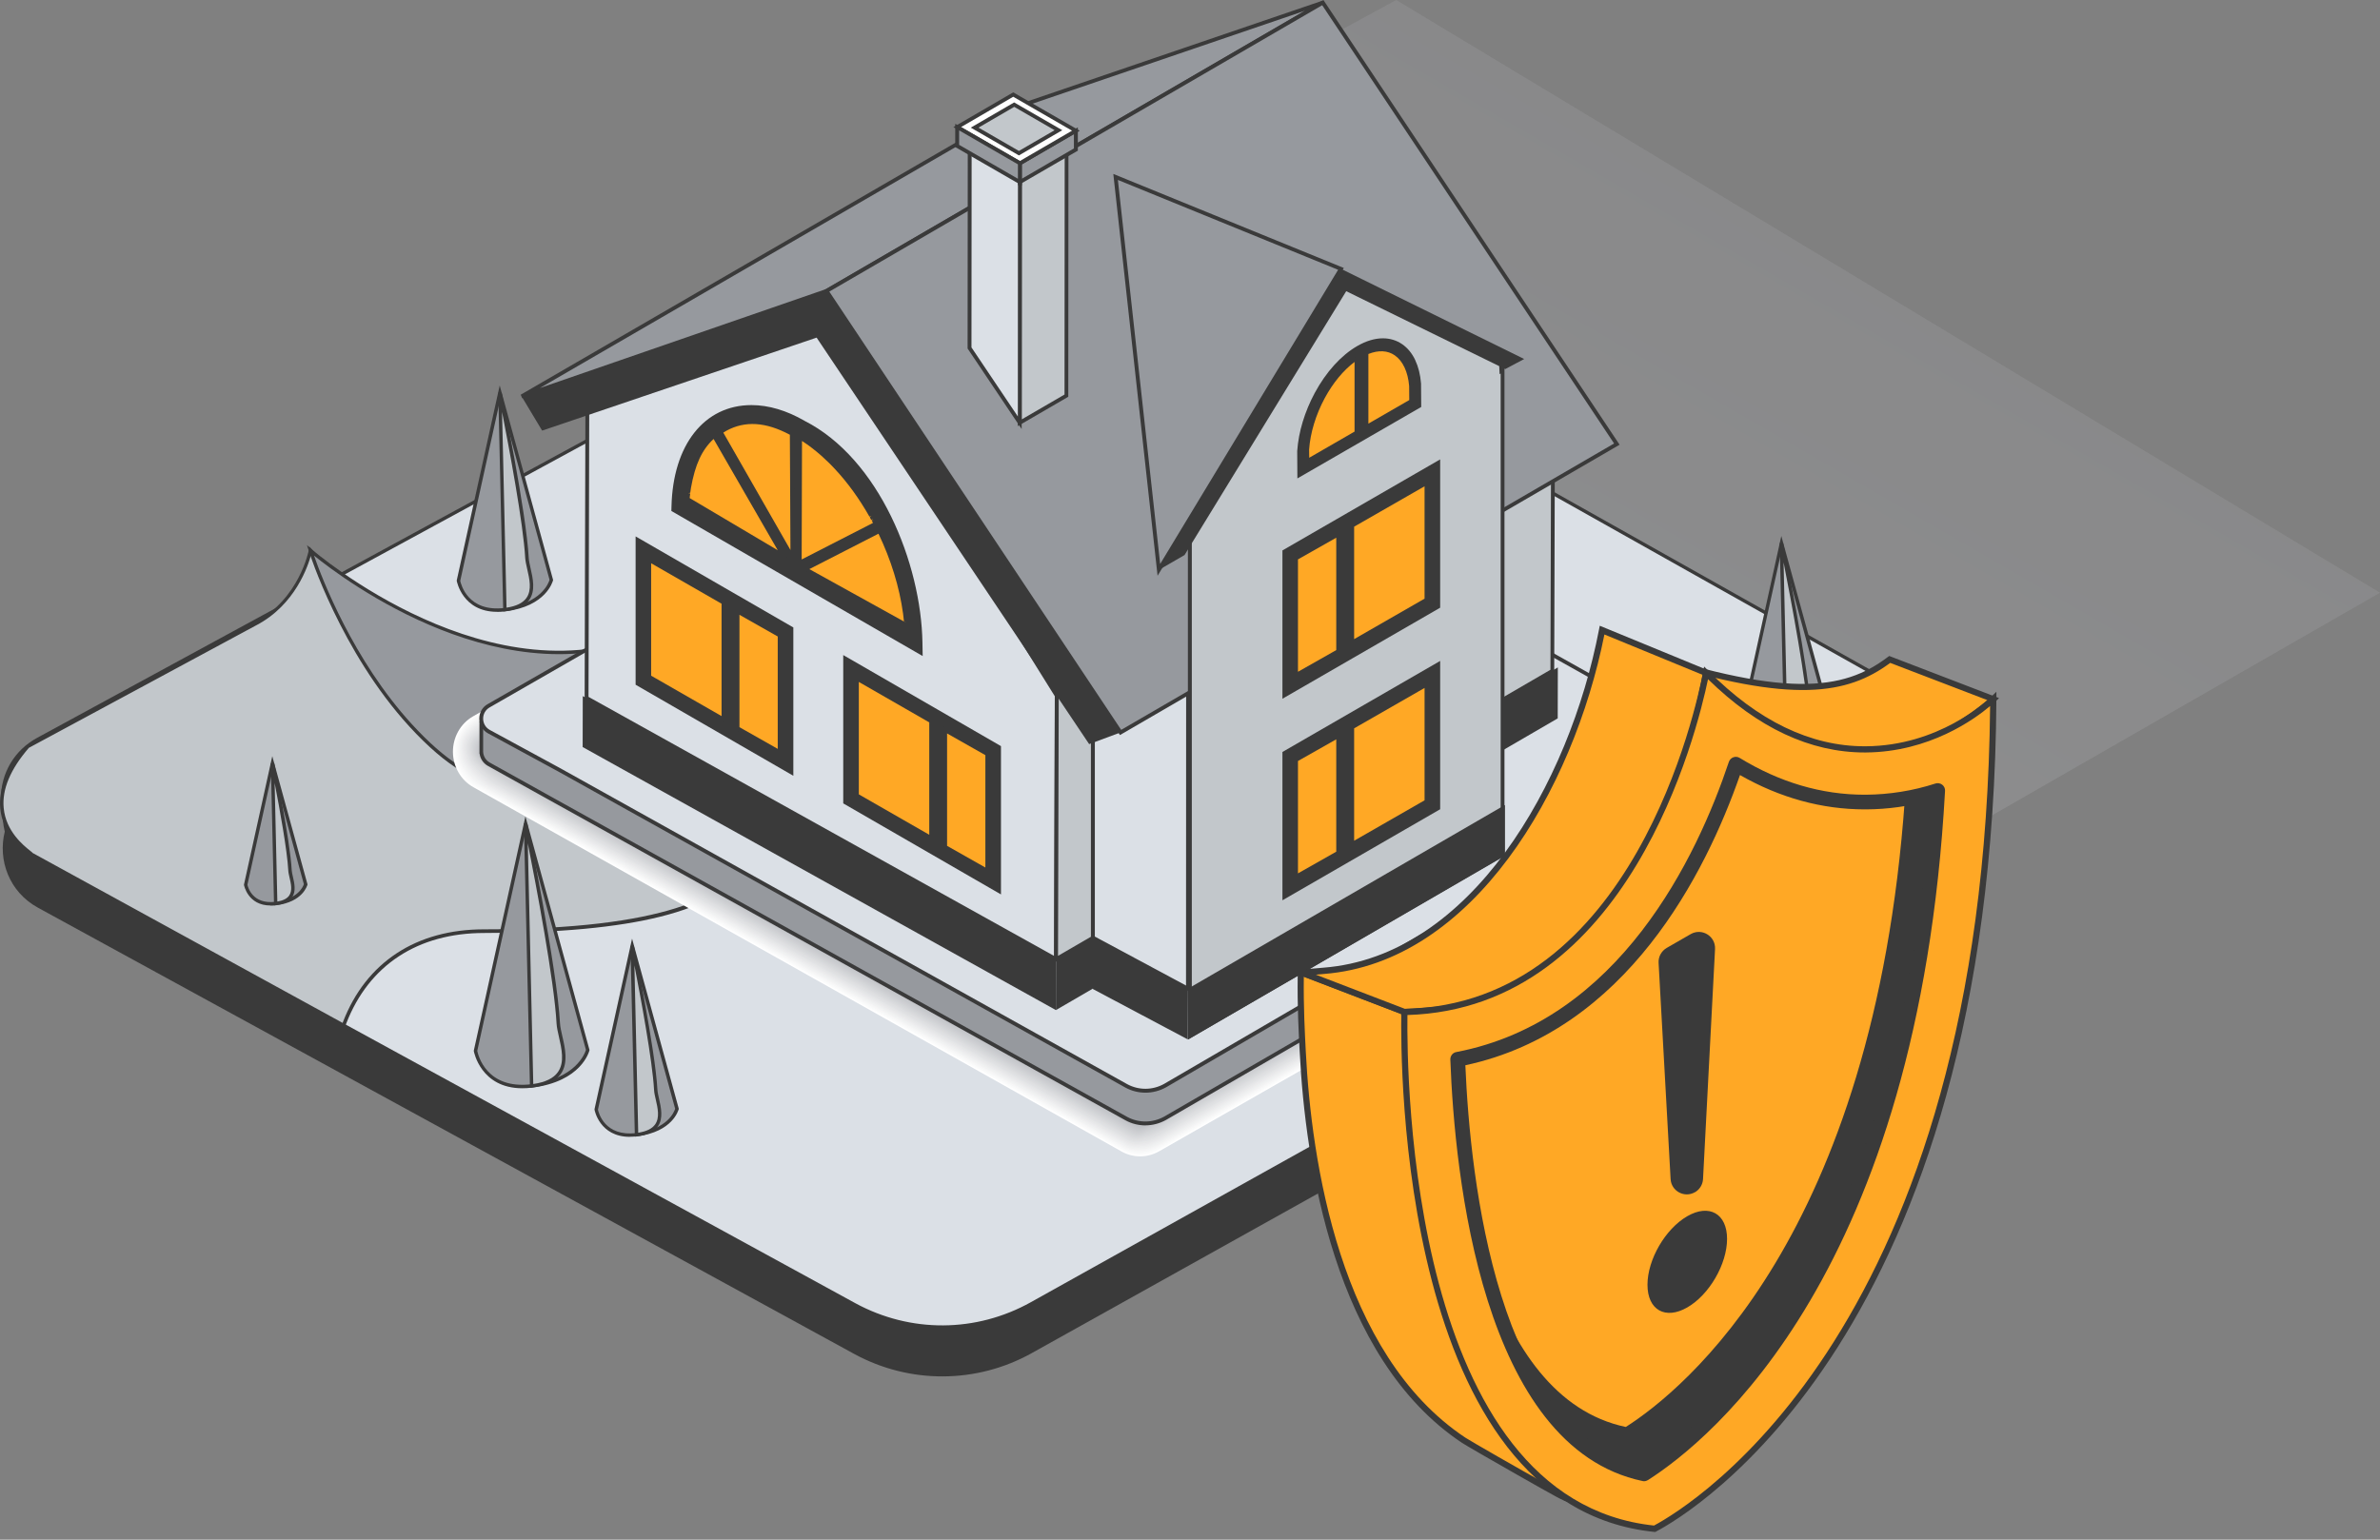 <?xml version="1.0" encoding="UTF-8"?>
<svg xmlns="http://www.w3.org/2000/svg" width="289" height="187" viewBox="0 0 289 187" fill="none">
  <rect x="0" y="0" width="289" height="187" fill="#808080" stroke="none"/>
  <path style="mix-blend-mode:multiply" d="M78.315 49.659L199.249 123.506L289 71.987L169.543 0L78.315 49.659Z" fill="url(#paint0_linear_2058_1230)" fill-opacity="0.2"></path>
  <path d="M124.958 33.987C121.398 33.987 117.829 34.868 114.572 36.639L4.905 96.283C2.395 97.645 0.9 100.163 0.9 103.011C0.9 105.868 2.395 108.386 4.905 109.757L104.035 163.963C110.621 167.541 118.461 167.505 125.002 163.856L231.804 104.284C234.269 102.904 235.738 100.403 235.738 97.573C235.738 94.752 234.269 92.252 231.804 90.881L135.539 36.755C132.238 34.913 128.598 33.987 124.958 33.987Z" fill="white"></path>
  <path d="M232.08 86.342L135.815 32.216C129.141 28.488 121.016 28.452 114.297 32.101L4.629 91.744C1.078 93.675 -0.274 97.573 0.58 101C-0.274 104.426 1.078 108.324 4.629 110.255L103.76 164.461C110.479 168.11 118.595 168.074 125.278 164.346L232.08 104.773C235.578 102.815 236.895 98.953 236.049 95.553C236.895 92.154 235.569 88.291 232.08 86.342Z" fill="#3A3A3A"></path>
  <path d="M232.079 84.385L135.814 30.258C135.236 29.929 134.648 29.635 134.052 29.377C129.122 27.17 123.587 26.841 118.478 28.398C117.037 28.834 115.639 29.413 114.296 30.152L4.628 89.795C-1.112 92.91 -1.112 101.151 4.628 104.266L103.759 158.472C110.469 162.121 118.594 162.085 125.277 158.356L232.079 98.784C237.712 95.642 237.712 87.535 232.079 84.393V84.385Z" fill="#DBE0E6"></path>
  <path d="M114.411 161.4C110.718 161.4 107.025 160.483 103.652 158.65L4.521 104.443C1.763 102.939 0.107 100.163 0.107 97.021C0.107 93.88 1.754 91.103 4.521 89.608L114.189 29.964C115.533 29.235 116.956 28.638 118.416 28.194C123.595 26.618 129.184 26.965 134.132 29.181C134.737 29.448 135.334 29.751 135.912 30.071L232.177 84.197C234.891 85.71 236.511 88.46 236.511 91.575C236.511 94.681 234.891 97.44 232.177 98.953L125.375 158.525C121.949 160.438 118.185 161.391 114.411 161.391V161.4ZM124.957 27.633C122.803 27.633 120.641 27.953 118.541 28.585C117.108 29.012 115.719 29.6 114.393 30.32L4.726 89.964C2.101 91.388 0.535 94.022 0.535 97.013C0.535 100.003 2.101 102.646 4.726 104.07L103.857 158.276C110.549 161.916 118.523 161.871 125.171 158.16L231.972 98.588C234.553 97.146 236.093 94.521 236.093 91.566C236.093 88.611 234.553 85.995 231.972 84.553L135.707 30.427C135.147 30.107 134.559 29.813 133.963 29.555C131.107 28.274 128.027 27.633 124.948 27.633H124.957Z" fill="#3A3A3A"></path>
  <path d="M100.111 87.303C96.552 85.523 87.937 85.016 85.312 79.507C81.325 71.133 78.788 85.621 70.868 90.231C62.965 94.841 37.691 66.843 37.691 66.843C37.691 66.843 36.587 72.886 30.999 75.787L3.375 90.676C-3.842 98.988 3.491 103.34 3.802 103.74L31.346 118.86L41.696 124.52C41.865 124.565 44.686 113.085 58.782 113.085C91.354 113.085 93.499 104.185 89.37 97.546C83.514 88.131 97.682 87.881 100.12 87.303H100.111Z" fill="#C2C7CB"></path>
  <path d="M41.713 124.734C41.713 124.734 41.669 124.734 41.642 124.734L41.589 124.716L31.239 119.056L3.633 103.883C3.633 103.883 3.526 103.785 3.41 103.696C2.645 103.082 0.304 101.231 0.029 98.187C-0.194 95.811 0.883 93.239 3.215 90.551L3.277 90.507L30.91 75.618C36.347 72.797 37.486 66.879 37.495 66.817L37.575 66.398L37.86 66.71C38.109 66.986 63.108 94.538 70.779 90.062C74.063 88.149 76.439 84.464 78.343 81.51C80.088 78.795 81.476 76.677 82.962 76.757C83.861 76.82 84.671 77.665 85.516 79.427C87.349 83.272 92.218 84.651 96.133 85.755C97.771 86.217 99.177 86.618 100.218 87.134L100.734 87.392L100.173 87.526C99.826 87.606 99.275 87.677 98.572 87.775C95.564 88.175 89.966 88.914 88.524 91.957C87.839 93.408 88.186 95.259 89.556 97.457C91.354 100.35 91.639 103.082 90.366 105.369C87.439 110.646 76.812 113.316 58.791 113.316C50.737 113.316 44.793 117.214 42.052 124.289C41.927 124.618 41.874 124.761 41.731 124.761L41.713 124.734ZM3.935 103.58L41.607 124.236C41.607 124.236 41.633 124.155 41.651 124.111C44.454 116.867 50.541 112.871 58.782 112.871C81.022 112.871 88.035 108.662 89.993 105.137C91.497 102.423 90.393 99.567 89.192 97.644C87.741 95.313 87.385 93.337 88.133 91.753C89.672 88.504 95.412 87.748 98.5 87.339C98.838 87.294 99.15 87.25 99.408 87.214C98.465 86.831 97.263 86.493 96.009 86.137C92.013 85.007 87.038 83.61 85.125 79.587C84.368 77.994 83.647 77.193 82.926 77.149C82.909 77.149 82.882 77.149 82.855 77.149C81.627 77.149 80.266 79.267 78.681 81.714C76.75 84.713 74.339 88.433 70.975 90.4C70.343 90.765 69.613 90.934 68.794 90.934C59.743 90.934 40.441 70.145 37.806 67.262C37.442 68.668 35.875 73.474 31.096 75.956L3.508 90.827C1.266 93.417 0.233 95.873 0.447 98.125C0.714 100.981 2.868 102.699 3.677 103.34C3.82 103.447 3.891 103.509 3.944 103.562L3.935 103.58Z" fill="#3A3A3A"></path>
  <path d="M79.74 76.641C59.627 86.119 37.699 66.843 37.699 66.843C37.699 66.843 41.446 78.92 49.882 88.113C58.31 97.315 64.709 97.199 72.647 90.525C80.585 83.85 86.806 73.313 79.749 76.633L79.74 76.641Z" fill="#96999E"></path>
  <path d="M62.201 95.517C58.142 95.517 54.182 93.114 49.724 88.255C41.358 79.125 37.532 67.021 37.496 66.906L37.273 66.203L37.825 66.692C38.039 66.879 59.887 85.772 79.643 76.455C81.334 75.654 82.411 75.591 82.838 76.259C84.049 78.146 78.869 85.559 72.764 90.685C68.946 93.898 65.538 95.517 62.192 95.517H62.201ZM38.128 67.475C39.062 70.163 42.871 80.175 50.035 87.98C57.965 96.63 64.265 97.306 72.506 90.373C78.709 85.158 83.47 78.012 82.5 76.49C82.215 76.037 81.263 76.161 79.839 76.837C61.631 85.416 41.723 70.385 38.137 67.484L38.128 67.475Z" fill="#3A3A3A"></path>
  <path d="M55.669 70.519C55.669 70.519 56.372 74.648 61.302 74.043C66.233 73.438 66.936 70.421 66.936 70.421L60.697 47.674L55.669 70.519Z" fill="#96999E"></path>
  <path d="M60.358 74.31C56.158 74.31 55.473 70.599 55.464 70.555V70.519V70.483L60.679 46.82L67.158 70.421V70.474C67.113 70.608 66.348 73.643 61.329 74.257C60.982 74.301 60.661 74.319 60.358 74.319V74.31ZM55.882 70.528C55.971 70.955 56.808 74.39 61.284 73.838C65.716 73.296 66.615 70.813 66.731 70.421L60.732 48.546L55.891 70.528H55.882Z" fill="#3A3A3A"></path>
  <path d="M60.707 47.674L61.312 74.043C66.243 73.438 64.089 69.585 63.991 67.778C63.688 62.1 60.707 47.674 60.707 47.674Z" fill="#C2C7CB"></path>
  <path d="M61.107 74.275L60.502 47.683L60.911 47.639C60.938 47.781 63.902 62.145 64.204 67.769C64.222 68.107 64.32 68.552 64.427 69.015C64.703 70.234 65.049 71.738 64.275 72.851C63.741 73.607 62.78 74.07 61.338 74.239L61.107 74.266V74.275ZM60.965 50.041L61.508 73.803C62.7 73.625 63.492 73.233 63.928 72.619C64.605 71.658 64.293 70.305 64.017 69.113C63.91 68.632 63.804 68.17 63.777 67.796C63.546 63.569 61.81 54.367 60.965 50.041Z" fill="#3A3A3A"></path>
  <path d="M57.741 127.627C57.741 127.627 58.596 132.619 64.558 131.889C70.521 131.16 71.375 127.511 71.375 127.511L63.828 100.012L57.741 127.627Z" fill="#96999E"></path>
  <path d="M63.41 132.174C58.364 132.174 57.545 127.715 57.536 127.671V127.626V127.591L63.801 99.148L71.579 127.511V127.564C71.535 127.715 70.609 131.364 64.576 132.103C64.166 132.156 63.775 132.174 63.41 132.174ZM57.954 127.635C58.052 128.116 59.04 132.343 64.531 131.685C69.915 131.026 71.028 127.929 71.152 127.511L63.846 100.884L57.954 127.635Z" fill="#3A3A3A"></path>
  <path d="M63.829 100.011L64.559 131.889C70.522 131.159 67.923 126.496 67.798 124.315C67.424 117.454 63.829 100.011 63.829 100.011Z" fill="#C2C7CB"></path>
  <path d="M64.354 132.12L63.615 100.011L64.025 99.967C64.06 100.145 67.638 117.499 68.003 124.307C68.029 124.725 68.145 125.259 68.278 125.828C68.617 127.288 69.035 129.103 68.101 130.429C67.46 131.337 66.312 131.88 64.585 132.094L64.354 132.12ZM64.087 102.37L64.754 131.658C66.232 131.444 67.219 130.963 67.754 130.198C68.581 129.023 68.198 127.377 67.869 125.926C67.736 125.339 67.611 124.787 67.584 124.333C67.299 119.056 65.066 107.353 64.078 102.37H64.087Z" fill="#3A3A3A"></path>
  <path d="M72.39 134.746C72.39 134.746 73.004 138.332 77.293 137.807C81.583 137.282 82.197 134.657 82.197 134.657L76.768 114.874L72.39 134.746Z" fill="#96999E"></path>
  <path d="M76.475 138.074C72.799 138.074 72.194 134.817 72.194 134.782V134.737V134.701L76.751 114.001L82.42 134.648V134.701C82.384 134.817 81.708 137.478 77.329 138.012C77.027 138.048 76.742 138.065 76.484 138.065L76.475 138.074ZM72.604 134.755C72.684 135.146 73.422 138.083 77.267 137.612C81.076 137.149 81.868 135.022 81.984 134.666L76.795 115.746L72.613 134.755H72.604Z" fill="#3A3A3A"></path>
  <path d="M76.769 114.874L77.295 137.807C81.584 137.282 79.715 133.927 79.626 132.361C79.359 127.422 76.769 114.874 76.769 114.874Z" fill="#C2C7CB"></path>
  <path d="M77.09 138.047L76.556 114.882L76.965 114.838C76.992 114.962 79.564 127.457 79.831 132.361C79.848 132.654 79.937 133.037 80.026 133.446C80.267 134.506 80.569 135.832 79.884 136.81C79.412 137.478 78.576 137.878 77.312 138.03L77.081 138.056L77.09 138.047ZM77.036 117.25L77.499 137.576C78.513 137.416 79.181 137.086 79.555 136.561C80.133 135.734 79.866 134.568 79.626 133.536C79.528 133.117 79.439 132.717 79.421 132.379C79.225 128.801 77.793 121.121 77.036 117.25Z" fill="#3A3A3A"></path>
  <path d="M29.832 107.46C29.832 107.46 30.286 110.121 33.472 109.738C36.658 109.347 37.112 107.398 37.112 107.398L33.08 92.705L29.832 107.46Z" fill="#96999E"></path>
  <path d="M32.858 109.979C30.091 109.979 29.637 107.523 29.628 107.496V107.46V107.425L33.063 91.842L37.335 107.398V107.451C37.299 107.54 36.792 109.552 33.508 109.952C33.286 109.979 33.072 109.997 32.867 109.997L32.858 109.979ZM30.046 107.46C30.117 107.781 30.678 109.872 33.446 109.525C36.196 109.187 36.801 107.683 36.899 107.389L33.108 93.559L30.046 107.451V107.46Z" fill="#3A3A3A"></path>
  <path d="M33.09 92.696L33.481 109.73C36.667 109.338 35.279 106.846 35.217 105.68C35.021 102.014 33.099 92.696 33.099 92.696H33.09Z" fill="#C2C7CB"></path>
  <path d="M33.277 109.97L32.886 92.705L33.295 92.661C33.313 92.75 35.226 102.041 35.422 105.68C35.431 105.894 35.502 106.179 35.565 106.473C35.751 107.273 35.974 108.261 35.458 109.009C35.102 109.516 34.461 109.819 33.509 109.934L33.277 109.961V109.97ZM33.349 95.09L33.678 109.498C34.372 109.383 34.852 109.142 35.111 108.777C35.529 108.181 35.333 107.327 35.155 106.57C35.084 106.25 35.013 105.956 35.004 105.707C34.87 103.233 33.936 98.107 33.349 95.099V95.09Z" fill="#3A3A3A"></path>
  <path d="M89.424 58.193C89.424 58.193 89.878 60.863 93.064 60.471C96.25 60.08 96.704 58.131 96.704 58.131L92.672 43.438L89.424 58.193Z" fill="#96999E"></path>
  <path d="M92.449 60.712C89.673 60.712 89.219 58.256 89.219 58.229V58.184V58.149L92.654 42.566L96.917 58.122V58.175C96.881 58.264 96.383 60.276 93.09 60.676C92.868 60.703 92.654 60.721 92.449 60.721V60.712ZM89.637 58.193C89.708 58.514 90.269 60.596 93.045 60.258C95.795 59.92 96.4 58.416 96.498 58.122L92.707 44.292L89.646 58.184L89.637 58.193Z" fill="#3A3A3A"></path>
  <path d="M92.671 43.429L93.062 60.462C96.248 60.071 94.86 57.579 94.798 56.413C94.602 52.746 92.671 43.429 92.671 43.429Z" fill="#C2C7CB"></path>
  <path d="M92.867 60.703L92.476 43.438L92.885 43.394C92.903 43.483 94.816 52.773 95.012 56.413C95.021 56.627 95.092 56.912 95.154 57.205C95.341 58.006 95.564 58.994 95.047 59.742C94.691 60.249 94.051 60.552 93.099 60.667L92.867 60.694V60.703ZM92.938 45.823L93.267 60.231C93.962 60.115 94.442 59.866 94.7 59.51C95.119 58.914 94.923 58.06 94.745 57.303C94.674 56.983 94.603 56.689 94.594 56.44C94.46 53.966 93.526 48.84 92.938 45.832V45.823Z" fill="#3A3A3A"></path>
  <path d="M210.954 90.284C210.954 90.284 211.702 94.68 216.961 94.04C222.212 93.399 222.968 90.177 222.968 90.177L216.32 65.944L210.963 90.284H210.954Z" fill="#96999E"></path>
  <path d="M215.956 94.316C211.489 94.316 210.768 90.365 210.759 90.329V90.293V90.258L216.303 65.099L223.191 90.195V90.249C223.147 90.382 222.337 93.613 216.997 94.271C216.632 94.316 216.285 94.334 215.965 94.334L215.956 94.316ZM211.168 90.293C211.257 90.738 212.129 94.414 216.935 93.835C221.678 93.257 222.631 90.587 222.746 90.186L216.339 66.826L211.168 90.302V90.293Z" fill="#3A3A3A"></path>
  <path d="M216.32 65.954L216.961 94.04C222.212 93.4 219.925 89.288 219.818 87.366C219.489 81.314 216.32 65.945 216.32 65.945V65.954Z" fill="#C2C7CB"></path>
  <path d="M216.756 94.272L216.106 65.954L216.516 65.909C216.551 66.061 219.693 81.367 220.022 87.357C220.04 87.722 220.147 88.193 220.263 88.692C220.556 89.982 220.93 91.593 220.102 92.776C219.533 93.586 218.518 94.067 216.987 94.254L216.756 94.28V94.272ZM216.578 68.312L217.166 93.8C218.447 93.613 219.301 93.195 219.764 92.527C220.485 91.495 220.156 90.053 219.862 88.781C219.746 88.264 219.631 87.784 219.613 87.374C219.364 82.818 217.477 72.842 216.578 68.303V68.312Z" fill="#3A3A3A"></path>
  <path d="M208.896 92.306L130.203 47.847C129.499 47.449 128.708 47.235 127.904 47.235C127.099 47.235 126.273 47.456 125.561 47.876L57.4 87.029C55.904 87.905 54.986 89.557 55 91.337C55.014 93.117 55.961 94.755 57.471 95.602L136.177 139.847C136.868 140.239 137.658 140.445 138.449 140.445C139.239 140.445 140.051 140.231 140.756 139.826L208.91 100.885C210.419 100.017 211.345 98.372 211.345 96.585C211.345 94.805 210.405 93.16 208.896 92.298V92.306Z" fill="white"></path>
  <path d="M125.639 48.011L57.556 87.122C56.944 87.485 56.353 88.026 55.968 88.603C55.42 89.4 55.135 90.397 55.185 91.387C55.2 93.088 56.289 94.755 57.734 95.573L136.256 139.711C136.669 139.946 137.117 140.103 137.573 140.188C137.872 140.253 138.207 140.267 138.513 140.267C139.282 140.267 140.129 140.01 140.805 139.626L208.767 100.8C209.351 100.465 209.921 99.96 210.298 99.418C210.896 98.6 211.21 97.574 211.167 96.542C211.167 94.84 210.092 93.167 208.646 92.341L130.246 48.046C129.577 47.662 128.737 47.413 127.968 47.413C127.654 47.413 127.313 47.427 127.006 47.491C126.529 47.584 126.067 47.754 125.632 48.004L125.639 48.011Z" fill="#FCFCFC"></path>
  <path d="M125.711 48.145L57.706 87.207C57.122 87.549 56.474 88.118 56.104 88.673C55.535 89.464 55.271 90.468 55.357 91.443C55.371 93.067 56.603 94.768 57.984 95.544L136.32 139.583C136.733 139.818 137.182 139.967 137.637 140.038C137.922 140.095 138.278 140.088 138.57 140.088C139.303 140.088 140.201 139.796 140.849 139.426L208.618 100.707C209.174 100.386 209.793 99.859 210.156 99.347C210.769 98.542 211.068 97.502 210.989 96.491C210.989 94.861 209.772 93.166 208.398 92.376L130.289 48.252C129.648 47.882 128.758 47.597 128.025 47.597C127.726 47.597 127.363 47.597 127.078 47.654C126.601 47.725 126.138 47.896 125.711 48.145Z" fill="#F9FAFA"></path>
  <path d="M125.783 48.281L57.863 87.3C57.308 87.627 56.603 88.218 56.254 88.745C55.67 89.521 55.414 90.539 55.542 91.493C55.556 93.039 56.931 94.776 58.248 95.516L136.399 139.448C136.812 139.683 137.26 139.825 137.709 139.882C137.979 139.939 138.357 139.911 138.627 139.911C139.325 139.911 140.272 139.576 140.892 139.227L208.469 100.614C209.003 100.308 209.673 99.76 210.014 99.269C210.641 98.478 210.926 97.425 210.805 96.435C210.805 94.883 209.452 93.153 208.142 92.405L130.332 48.445C129.72 48.096 128.787 47.769 128.09 47.769C127.805 47.769 127.42 47.74 127.15 47.804C126.68 47.868 126.21 48.025 125.783 48.274V48.281Z" fill="#F7F7F7"></path>
  <path d="M125.861 48.417L58.02 87.386C57.493 87.699 56.724 88.312 56.396 88.81C55.798 89.572 55.556 90.612 55.72 91.537C55.734 93.011 57.251 94.77 58.504 95.475L136.47 139.299C136.883 139.534 137.331 139.669 137.78 139.712C138.036 139.769 138.428 139.719 138.691 139.719C139.353 139.719 140.35 139.349 140.934 139.014L208.327 100.509C208.832 100.217 209.551 99.654 209.879 99.184C210.52 98.408 210.79 97.34 210.626 96.379C210.626 94.905 209.138 93.146 207.892 92.434L130.375 48.638C129.798 48.303 128.808 47.947 128.146 47.947C127.876 47.947 127.477 47.898 127.214 47.955C126.744 47.997 126.281 48.154 125.854 48.403L125.861 48.417Z" fill="#F4F4F5"></path>
  <path d="M125.932 48.552L58.169 87.478C57.671 87.77 56.845 88.41 56.532 88.888C55.919 89.635 55.691 90.689 55.891 91.6C55.905 92.996 57.564 94.79 58.746 95.46L136.527 139.184C136.94 139.412 137.388 139.548 137.837 139.576C138.079 139.626 138.492 139.562 138.741 139.562C139.375 139.562 140.421 139.149 140.97 138.836L208.17 100.444C208.647 100.166 209.423 99.582 209.729 99.141C210.384 98.379 210.64 97.296 210.441 96.357C210.441 94.961 208.811 93.174 207.636 92.498L130.41 48.872C129.862 48.559 128.83 48.16 128.196 48.16C127.94 48.16 127.52 48.096 127.27 48.146C126.808 48.174 126.338 48.317 125.918 48.566L125.932 48.552Z" fill="#F1F2F2"></path>
  <path d="M126.003 48.68L58.325 87.556C57.856 87.834 56.973 88.496 56.681 88.945C56.054 89.685 55.833 90.753 56.075 91.636C56.09 92.954 57.891 94.783 59.009 95.41L136.605 139.028C137.011 139.256 137.466 139.384 137.908 139.398C138.136 139.448 138.57 139.363 138.805 139.363C139.403 139.363 140.499 138.914 141.019 138.615L208.027 100.33C208.476 100.067 209.302 99.461 209.594 99.041C210.256 98.294 210.498 97.197 210.263 96.279C210.263 94.961 208.497 93.146 207.386 92.505L130.46 49.043C129.94 48.744 128.858 48.31 128.267 48.31C128.025 48.31 127.583 48.225 127.348 48.274C126.886 48.289 126.416 48.424 125.996 48.673L126.003 48.68Z" fill="#EEEFF0"></path>
  <path d="M126.081 48.816L58.482 87.65C58.041 87.913 57.101 88.597 56.823 89.016C56.175 89.743 55.976 90.825 56.254 91.687C56.261 92.925 58.212 94.791 59.266 95.382L136.676 138.9C137.082 139.128 137.538 139.249 137.979 139.242C138.193 139.285 138.641 139.178 138.869 139.178C139.432 139.178 140.578 138.687 141.069 138.409L207.885 100.231C208.312 99.982 209.188 99.355 209.459 98.963C210.135 98.23 210.363 97.119 210.092 96.222C210.092 94.983 208.191 93.139 207.145 92.534L130.51 49.236C130.019 48.959 128.894 48.481 128.331 48.481C128.103 48.481 127.648 48.375 127.427 48.417C126.971 48.417 126.501 48.545 126.081 48.795V48.816Z" fill="#ECECED"></path>
  <path d="M126.152 48.95L58.632 87.734C58.212 87.976 57.222 88.688 56.958 89.087C56.296 89.799 56.111 90.903 56.431 91.743C56.439 92.903 58.532 94.797 59.522 95.353L136.747 138.764C137.153 138.992 137.609 139.106 138.05 139.085C138.257 139.127 138.719 138.999 138.926 138.999C139.453 138.999 140.649 138.472 141.105 138.209L207.735 100.145C208.134 99.917 209.06 99.262 209.323 98.891C210.014 98.172 210.227 97.047 209.914 96.179C209.914 95.018 207.878 93.138 206.895 92.576L130.553 49.449C130.097 49.185 128.915 48.673 128.395 48.673C128.182 48.673 127.704 48.545 127.498 48.587C127.042 48.573 126.572 48.694 126.152 48.943V48.95Z" fill="#E9E9EB"></path>
  <path d="M126.224 49.087L58.789 87.828C58.397 88.056 57.351 88.789 57.102 89.159C56.425 89.857 56.247 90.975 56.61 91.794C56.617 92.876 58.853 94.806 59.779 95.325L136.826 138.637C137.232 138.865 137.688 138.965 138.122 138.936C138.314 138.979 138.798 138.83 138.991 138.83C139.482 138.83 140.728 138.267 141.155 138.018L207.593 100.06C207.964 99.847 208.946 99.17 209.188 98.829C209.893 98.124 210.093 96.984 209.744 96.137C209.744 95.055 207.572 93.147 206.654 92.62L130.61 49.657C130.183 49.414 128.958 48.859 128.467 48.859C128.268 48.859 127.769 48.71 127.577 48.752C127.128 48.724 126.658 48.838 126.238 49.08L126.224 49.087Z" fill="#E6E7E8"></path>
  <path d="M126.302 49.221L58.945 87.912C58.582 88.126 57.471 88.88 57.25 89.222C56.56 89.913 56.396 91.045 56.795 91.835C56.802 92.839 59.18 94.804 60.034 95.281L136.897 138.487C137.302 138.714 137.758 138.807 138.192 138.764C138.37 138.8 138.876 138.636 139.054 138.636C139.51 138.636 140.806 138.031 141.204 137.803L207.45 99.952C207.799 99.753 208.825 99.062 209.052 98.742C209.772 98.051 209.957 96.898 209.565 96.072C209.565 95.068 207.251 93.131 206.404 92.647L130.652 49.847C130.253 49.62 128.979 49.036 128.523 49.036C128.338 49.036 127.818 48.865 127.64 48.908C127.199 48.865 126.722 48.972 126.309 49.214L126.302 49.221Z" fill="#E3E4E6"></path>
  <path d="M126.373 49.358L59.094 88.006C58.76 88.205 57.592 88.981 57.386 89.302C56.681 89.978 56.531 91.125 56.965 91.901C56.973 92.826 59.493 94.82 60.283 95.269L136.961 138.367C137.366 138.595 137.829 138.68 138.257 138.623C138.42 138.659 138.94 138.474 139.111 138.474C139.531 138.474 140.877 137.833 141.247 137.619L207.301 99.882C207.621 99.697 208.696 98.985 208.91 98.686C209.643 98.003 209.814 96.835 209.38 96.038C209.38 95.105 206.931 93.147 206.147 92.698L130.688 50.07C130.325 49.863 129 49.237 128.58 49.237C128.409 49.237 127.875 49.044 127.704 49.08C127.263 49.023 126.786 49.123 126.373 49.365V49.358Z" fill="#E0E1E3"></path>
  <path d="M126.452 49.492L59.259 88.09C58.953 88.268 57.728 89.073 57.536 89.365C56.816 90.027 56.674 91.195 57.151 91.942C57.151 92.797 59.821 94.819 60.547 95.225L137.039 138.223C137.445 138.451 137.908 138.529 138.328 138.458C138.478 138.487 139.019 138.28 139.168 138.28C139.553 138.28 140.948 137.597 141.29 137.404L207.152 99.774C207.444 99.603 208.576 98.87 208.768 98.6C209.516 97.93 209.672 96.748 209.202 95.972C209.202 95.118 206.618 93.131 205.899 92.718L130.738 50.254C130.403 50.061 129.029 49.399 128.645 49.399C128.488 49.399 127.933 49.185 127.783 49.221C127.342 49.15 126.872 49.242 126.459 49.485L126.452 49.492Z" fill="#DEDFE1"></path>
  <path d="M126.523 49.621L59.409 88.177C59.131 88.34 57.849 89.166 57.678 89.43C56.938 90.078 56.817 91.26 57.33 91.986C57.33 92.762 60.149 94.82 60.804 95.19L137.111 138.082C137.517 138.31 137.98 138.381 138.4 138.296C138.535 138.324 139.098 138.096 139.233 138.096C139.582 138.096 141.027 137.377 141.333 137.199L207.01 99.676C207.273 99.519 208.455 98.764 208.633 98.522C209.395 97.867 209.538 96.671 209.025 95.923C209.025 95.147 206.305 93.125 205.65 92.755L130.781 50.461C130.475 50.283 129.058 49.585 128.709 49.585C128.567 49.585 127.99 49.357 127.855 49.386C127.421 49.3 126.944 49.386 126.531 49.621H126.523Z" fill="#DBDCDE"></path>
  <path d="M126.595 49.755L59.558 88.261C59.309 88.41 57.97 89.257 57.814 89.5C57.059 90.14 56.952 91.329 57.508 92.041C57.508 92.739 60.47 94.833 61.061 95.16L137.182 137.952C137.581 138.18 138.051 138.244 138.471 138.145C138.592 138.173 139.176 137.924 139.297 137.924C139.61 137.924 141.106 137.162 141.383 137.005L206.868 99.596C207.11 99.461 208.341 98.677 208.498 98.457C209.274 97.816 209.402 96.606 208.854 95.879C208.854 95.181 205.992 93.131 205.408 92.796L130.831 50.666C130.554 50.51 129.087 49.769 128.773 49.769C128.645 49.769 128.047 49.52 127.926 49.541C127.492 49.441 127.015 49.513 126.609 49.755H126.595Z" fill="#D8D9DC"></path>
  <path d="M126.672 49.89L59.721 88.353C59.5 88.481 58.104 89.357 57.962 89.571C57.193 90.198 57.1 91.408 57.691 92.091C57.691 92.711 60.796 94.833 61.316 95.132L137.252 137.817C137.651 138.045 138.121 138.102 138.534 137.988C138.641 138.009 139.239 137.746 139.353 137.746C139.63 137.746 141.175 136.949 141.425 136.806L206.717 99.504C206.93 99.382 208.212 98.585 208.354 98.386C209.145 97.759 209.259 96.534 208.668 95.83C208.668 95.21 205.67 93.131 205.15 92.832L130.865 50.866C130.623 50.723 129.107 49.954 128.822 49.954C128.708 49.954 128.096 49.684 127.982 49.705C127.555 49.591 127.077 49.655 126.664 49.897L126.672 49.89Z" fill="#D5D7D9"></path>
  <path d="M126.744 50.026L59.871 88.44C59.679 88.554 58.219 89.451 58.098 89.636C57.315 90.248 57.229 91.473 57.863 92.135C57.863 92.676 61.11 94.834 61.566 95.09L137.317 137.676C137.716 137.904 138.186 137.954 138.599 137.825C138.691 137.847 139.311 137.555 139.41 137.555C139.652 137.555 141.255 136.715 141.468 136.594L206.568 99.398C206.753 99.291 208.092 98.472 208.213 98.301C209.017 97.689 209.117 96.45 208.49 95.766C208.49 95.225 205.357 93.118 204.895 92.854L130.909 51.059C130.695 50.938 129.129 50.126 128.887 50.126C128.787 50.126 128.153 49.834 128.054 49.856C127.626 49.727 127.149 49.784 126.744 50.026Z" fill="#D2D4D7"></path>
  <path d="M126.814 50.161L60.027 88.532C59.863 88.632 58.347 89.55 58.247 89.714C57.45 90.312 57.379 91.558 58.048 92.199C58.048 92.662 61.437 94.855 61.829 95.075L137.395 137.554C137.794 137.782 138.264 137.825 138.677 137.682C138.755 137.697 139.396 137.39 139.474 137.39C139.681 137.39 141.332 136.515 141.51 136.408L206.425 99.319C206.582 99.226 207.97 98.386 208.077 98.237C208.896 97.638 208.974 96.385 208.312 95.73C208.312 95.267 205.044 93.124 204.645 92.904L130.951 51.272C130.766 51.165 129.157 50.318 128.943 50.318C128.858 50.318 128.203 50.005 128.125 50.026C127.704 49.883 127.22 49.933 126.814 50.175V50.161Z" fill="#D0D1D4"></path>
  <path d="M126.893 50.297L60.184 88.618C60.041 88.696 58.475 89.643 58.389 89.778C57.571 90.369 57.521 91.622 58.226 92.242C58.226 92.626 61.757 94.848 62.085 95.033L137.466 137.412C137.865 137.64 138.335 137.668 138.741 137.519C138.812 137.533 139.46 137.206 139.531 137.206C139.709 137.206 141.404 136.287 141.553 136.202L206.275 99.227C206.411 99.148 207.849 98.287 207.934 98.166C208.76 97.582 208.832 96.314 208.127 95.681C208.127 95.296 204.716 93.125 204.389 92.939L130.994 51.472C130.844 51.386 129.178 50.496 129.007 50.496C128.936 50.496 128.26 50.161 128.196 50.176C127.776 50.019 127.299 50.062 126.893 50.297Z" fill="#CDCED2"></path>
  <path d="M126.964 50.426L60.333 88.704C60.219 88.768 58.596 89.743 58.525 89.843C57.692 90.42 57.649 91.694 58.397 92.285C58.397 92.599 62.071 94.849 62.334 94.998L137.53 137.271C137.929 137.491 138.399 137.52 138.805 137.349C138.862 137.363 139.531 137.014 139.588 137.014C139.73 137.014 141.475 136.06 141.596 135.989L206.126 99.121C206.233 99.057 207.721 98.174 207.792 98.074C208.632 97.504 208.689 96.223 207.949 95.61C207.949 95.297 204.403 93.104 204.139 92.955L131.037 51.658C130.916 51.586 129.207 50.661 129.064 50.661C129.007 50.661 128.317 50.305 128.26 50.319C127.847 50.148 127.363 50.184 126.964 50.419V50.426Z" fill="#CACCCF"></path>
  <path d="M127.036 50.559L60.491 88.788C60.405 88.837 58.725 89.834 58.675 89.913C57.828 90.475 57.799 91.764 58.59 92.341C58.59 92.576 62.406 94.861 62.598 94.968L137.609 137.134C138.008 137.354 138.478 137.376 138.884 137.191C138.927 137.198 139.617 136.835 139.66 136.835C139.767 136.835 141.561 135.838 141.654 135.788L205.992 99.026C206.07 98.984 207.615 98.072 207.665 98.001C208.519 97.446 208.562 96.15 207.779 95.559C207.779 95.324 204.098 93.102 203.898 92.989L131.087 51.855C130.995 51.805 129.236 50.837 129.129 50.837C129.087 50.837 128.375 50.46 128.332 50.474C127.919 50.289 127.442 50.317 127.036 50.552V50.559Z" fill="#C7C9CD"></path>
  <path d="M127.113 50.696L60.646 88.882C60.589 88.917 58.852 89.935 58.816 89.985C57.955 90.534 57.94 91.844 58.766 92.392C58.766 92.549 62.725 94.87 62.853 94.941L137.686 137.007C138.085 137.228 138.555 137.242 138.954 137.042C138.982 137.042 139.694 136.658 139.723 136.658C139.794 136.658 141.638 135.626 141.702 135.59L205.848 98.942C205.898 98.914 207.492 97.988 207.528 97.938C208.397 97.39 208.425 96.08 207.606 95.518C207.606 95.361 203.79 93.111 203.655 93.033L131.143 52.063C131.079 52.028 129.277 51.031 129.206 51.031C129.178 51.031 128.444 50.639 128.416 50.639C128.01 50.44 127.526 50.461 127.127 50.696H127.113Z" fill="#C5C6CA"></path>
  <path d="M127.184 50.831L60.795 88.966C60.795 88.966 58.973 90.027 58.951 90.049C58.076 90.59 58.069 91.907 58.937 92.434C58.937 92.512 63.038 94.862 63.102 94.897L137.75 136.857C138.142 137.077 138.619 137.085 139.018 136.871C139.032 136.871 139.758 136.465 139.772 136.465C139.808 136.465 141.702 135.39 141.73 135.376L205.691 98.835C205.691 98.835 207.364 97.874 207.378 97.845C208.261 97.311 208.276 95.987 207.414 95.453C207.414 95.375 203.455 93.089 203.391 93.053L131.171 52.255C131.171 52.255 129.284 51.201 129.249 51.201C129.235 51.201 128.48 50.788 128.466 50.788C128.06 50.574 127.576 50.581 127.177 50.816L127.184 50.831Z" fill="#C2C4C8"></path>
  <path d="M128.545 50.959C128.146 50.731 127.662 50.731 127.263 50.966L59.102 90.12C58.212 90.647 58.219 91.978 59.123 92.491L137.829 136.736C138.221 136.957 138.698 136.957 139.097 136.736L207.251 97.796C208.148 97.276 208.148 95.937 207.251 95.425L128.559 50.966L128.545 50.959Z" fill="#BFC1C5"></path>
  <path d="M208.662 92.448L204.269 92.313L130.995 51.258C129.535 50.439 127.755 50.432 126.281 51.236L62.314 87.984L58.44 87.862V91.33C58.469 91.928 58.775 92.512 59.38 92.84L136.755 135.86C138.229 136.657 140.002 136.65 141.469 135.838L207.743 97.425C208.334 97.097 208.64 96.513 208.662 95.93V92.462V92.448Z" fill="#96999E"></path>
  <path d="M139.091 136.685C138.25 136.685 137.41 136.479 136.648 136.058L59.273 93.038C58.711 92.732 58.334 92.191 58.241 91.564H58.22V91.33V87.62L62.271 87.741L126.182 51.029C127.741 50.182 129.585 50.196 131.123 51.051L204.347 92.077L208.911 92.22L208.883 96.143C208.79 96.762 208.42 97.303 207.864 97.61L141.59 136.023C140.807 136.457 139.952 136.678 139.098 136.678L139.091 136.685ZM58.668 91.244V91.315C58.697 91.871 59.003 92.362 59.487 92.625L136.862 135.646C138.265 136.407 139.945 136.4 141.348 135.624L207.622 97.211C208.106 96.94 208.406 96.456 208.427 95.908V95.801V92.682L204.148 92.526L130.874 51.471C129.478 50.688 127.798 50.681 126.388 51.45L62.364 88.225L58.668 88.111V91.251V91.244Z" fill="#3A3A3A"></path>
  <path d="M207.742 93.438L199.113 98.251L141.468 131.851C140.008 132.67 138.228 132.677 136.754 131.88L67.924 93.509L61.181 89.842L59.379 88.867C58.126 88.183 58.126 86.375 59.379 85.691L126.28 47.264C127.754 46.466 129.527 46.474 130.994 47.292L199.568 85.734L207.742 90.291C208.974 90.982 208.974 92.755 207.742 93.438Z" fill="#DBE0E6"></path>
  <path d="M139.09 132.712C138.249 132.712 137.409 132.506 136.647 132.086L67.809 93.715L59.265 89.073C58.596 88.71 58.197 88.04 58.197 87.278C58.197 86.516 58.596 85.847 59.265 85.491L126.166 47.064C127.719 46.216 129.57 46.23 131.108 47.085L199.682 85.527L207.856 90.084C208.511 90.447 208.903 91.116 208.903 91.864C208.903 92.611 208.511 93.281 207.863 93.644L199.234 98.457L141.596 132.057C140.813 132.491 139.958 132.712 139.097 132.712H139.09ZM128.616 46.9C127.854 46.9 127.092 47.092 126.394 47.469L59.493 85.897C58.973 86.182 58.667 86.695 58.667 87.278C58.667 87.862 58.973 88.382 59.486 88.66L68.03 93.302L136.868 131.673C138.271 132.434 139.951 132.427 141.354 131.644L198.992 98.044L207.628 93.224C208.134 92.939 208.433 92.426 208.433 91.85C208.433 91.273 208.134 90.76 207.628 90.482L199.454 85.925L130.88 47.484C130.175 47.092 129.392 46.893 128.616 46.893V46.9Z" fill="#3A3A3A"></path>
  <path d="M70.751 90.732L128.218 122.68L128.232 116.5L70.765 84.544L70.751 90.732Z" fill="#3A3A3A"></path>
  <path d="M128.218 122.68L189.152 87.25L189.166 81.062L128.232 116.5L128.218 122.68Z" fill="#3A3A3A"></path>
  <path d="M71.32 49.756L71.228 84.78L128.232 116.5L128.324 84.495L100.449 39.738L71.32 49.756Z" fill="#DBE0E6"></path>
  <path d="M128.467 116.9L128.118 116.708L70.993 84.916V84.781L71.086 49.593L71.242 49.536L100.549 39.461L128.56 84.432V84.496L128.467 116.9ZM71.463 84.638L127.997 116.102L128.083 84.56L100.343 40.023L71.549 49.928L71.463 84.646V84.638Z" fill="#3A3A3A"></path>
  <path d="M128.231 116.5L188.497 81.476L188.582 49.919L128.324 84.495L128.231 116.5Z" fill="#C2C7CB"></path>
  <path d="M127.997 116.906L128.09 84.36L188.818 49.514L188.725 81.618L188.611 81.683L127.997 116.906ZM128.56 84.63L128.474 116.094L188.269 81.348L188.355 50.325L128.567 84.63H128.56Z" fill="#3A3A3A"></path>
  <path d="M132.711 120.124L144.231 126.24L144.253 120.053L132.711 113.937V120.124Z" fill="#3A3A3A"></path>
  <path d="M132.711 113.894L144.246 120.089L144.267 84.203L132.711 77.994V113.894Z" fill="#DBE0E6"></path>
  <path d="M144.48 120.48L132.468 114.029V77.595L144.494 84.053L144.48 120.473V120.48ZM132.945 113.751L144.017 119.697L144.031 84.338L132.945 78.386V113.751Z" fill="#3A3A3A"></path>
  <path d="M63.339 48.147L100.364 35.337L160.622 0.32L124.708 12.574L63.339 48.147Z" fill="#96999E"></path>
  <path d="M63.417 48.367L63.225 47.94L124.593 12.367L160.557 0.092L160.75 0.519L100.492 35.536L63.424 48.36L63.417 48.367ZM158.464 1.303L124.779 12.795L65.553 47.128L100.285 35.116L158.464 1.303Z" fill="#3A3A3A"></path>
  <path d="M135.886 81.042C135.886 81.042 135.879 81.056 135.872 81.063C135.872 81.063 135.872 81.049 135.879 81.042C135.879 81.042 135.879 81.027 135.886 81.027C135.886 81.027 135.886 81.027 135.886 81.034V81.042Z" fill="#606060"></path>
  <path d="M135.894 81.013L135.901 81.006V81.013H135.894Z" fill="#606060"></path>
  <path d="M102.393 97.576L121.546 108.633V90.619L102.393 79.561V97.576Z" fill="#3A3A3A"></path>
  <path d="M104.052 96.614L113.073 101.797V87.606L104.052 82.43V96.614Z" fill="#FFA825"></path>
  <path d="M113.308 102.204L103.816 96.757V82.032L113.308 87.479V102.204ZM104.286 96.479L112.838 101.385V87.736L104.286 82.823V96.472V96.479Z" fill="#3A3A3A"></path>
  <path d="M114.767 102.865L119.886 105.763V91.573L114.767 88.675V102.865Z" fill="#FFA825"></path>
  <path d="M120.122 106.163L114.532 103.001V88.277L120.122 91.438V106.163ZM115.002 102.731L119.652 105.365V91.716L115.002 89.081V102.731Z" fill="#3A3A3A"></path>
  <path d="M63.339 48.147L65.831 52.298L99.16 41.006L132.255 90.377L136.064 88.96L100.492 35.331L63.339 48.147Z" fill="#3A3A3A"></path>
  <path d="M100.365 35.338L136.066 88.96L196.331 53.943L160.623 0.321L100.365 35.338Z" fill="#96999E"></path>
  <path d="M135.994 89.273L135.873 89.088L100.03 35.259L160.701 0L160.822 0.185L196.665 54.014L136.001 89.273H135.994ZM100.7 35.416L136.144 88.646L195.996 53.864L160.552 0.634L100.7 35.416Z" fill="#3A3A3A"></path>
  <path d="M144.479 57.737L149.521 41.411C150.603 40.663 158.157 34.084 159.51 32.902L182.252 43.718L182.309 45.035L182.451 44.95V103.777L144.479 125.842V57.723V57.737Z" fill="#C2C7CB"></path>
  <path d="M159.545 33.181L182.024 43.875L182.059 44.673L182.095 45.442L182.223 45.371V103.663L144.721 125.458V57.824L149.727 41.568C151.015 40.629 157.224 35.224 159.553 33.195L159.545 33.181ZM159.467 32.626C159.467 32.626 149.883 40.992 149.321 41.262L144.244 57.738V126.263L182.686 103.927V44.559L182.522 44.651L182.472 43.576L159.467 32.633V32.626Z" fill="#3A3A3A"></path>
  <path d="M140.721 69.214L143.839 67.413L163.47 35.365L182.78 44.828L185.079 43.603L162.836 32.652L140.721 69.214Z" fill="#3A3A3A"></path>
  <path d="M140.721 69.215L162.836 32.653L135.466 21.489L140.721 69.215Z" fill="#96999E"></path>
  <path d="M140.563 69.927L135.188 21.125L163.177 32.546L163.034 32.781L140.563 69.927ZM135.743 21.851L140.877 68.496L162.486 32.767L135.736 21.851H135.743Z" fill="#3A3A3A"></path>
  <path d="M97.693 51.108C95.522 49.855 93.336 49.2 91.25 49.2C85.518 49.2 81.709 54.035 81.538 61.518L81.523 62.059L112.04 79.682L112.012 78.065C111.855 68.446 106.779 55.722 97.686 51.108H97.693Z" fill="#3A3A3A"></path>
  <path d="M106.074 63.142C106.074 63.142 106.059 63.113 106.045 63.085C106.038 63.071 106.031 63.056 106.017 63.035C106.009 63.021 105.995 62.999 105.988 62.985C105.981 62.971 105.967 62.95 105.96 62.928C105.952 62.914 105.938 62.893 105.931 62.871C105.924 62.857 105.91 62.836 105.903 62.814C105.896 62.8 105.881 62.779 105.874 62.764C105.867 62.75 105.853 62.729 105.846 62.708C105.839 62.693 105.824 62.672 105.817 62.658C105.81 62.643 105.796 62.622 105.789 62.608C104.543 60.408 103.112 58.443 101.566 56.791C101.552 56.776 101.545 56.762 101.531 56.748C101.517 56.734 101.509 56.719 101.495 56.705C101.481 56.691 101.474 56.677 101.46 56.67C101.445 56.655 101.431 56.641 101.424 56.627C101.41 56.613 101.403 56.605 101.388 56.584C101.374 56.57 101.367 56.563 101.353 56.541C101.346 56.527 101.331 56.52 101.239 56.428C101.225 56.413 101.218 56.406 101.203 56.392C101.189 56.378 101.182 56.37 101.168 56.356C101.153 56.342 101.146 56.335 101.132 56.321C101.032 56.221 100.933 56.114 100.826 56.014C100.812 56 100.805 55.993 99.936 55.181C99.039 54.391 98.12 53.7 97.18 53.131L97.138 68.332L106.351 63.612C106.287 63.491 106.223 63.377 106.159 63.256C106.138 63.22 106.123 63.184 106.095 63.142H106.074Z" fill="#FFA825"></path>
  <path d="M96.882 68.718L96.925 52.719L97.281 52.932C98.22 53.502 99.16 54.2 100.065 55.004C100.94 55.823 100.955 55.837 100.969 55.852C101.076 55.951 101.175 56.058 101.275 56.158L101.588 56.485L101.446 56.678L101.631 56.535L101.481 56.72L101.681 56.592L101.738 56.656C103.297 58.322 104.728 60.295 105.981 62.509L105.803 62.68L106.01 62.566L106.131 62.78L105.953 62.95L106.159 62.837L106.252 63L106.074 63.164L106.295 63.086L106.644 63.734L96.882 68.739V68.718ZM97.387 53.552L97.345 67.949L106.003 63.513L105.882 63.285L106.067 63.143L105.86 63.257L105.839 63.221L106.003 63.036L105.796 63.15L105.618 62.822L105.796 62.666L105.576 62.751C104.33 60.551 102.92 58.607 101.375 56.955C101.332 56.913 101.318 56.891 101.296 56.87L100.962 56.521C100.826 56.386 100.727 56.286 100.627 56.186C100.613 56.172 100.599 56.158 99.737 55.353C98.968 54.67 98.178 54.065 97.38 53.552H97.387Z" fill="#3A3A3A"></path>
  <path d="M110.019 75.657C110.019 75.657 110.019 75.629 110.019 75.607C110.019 75.593 110.019 75.579 110.019 75.557C110.019 75.543 110.019 75.529 110.019 75.507C110.019 75.493 110.019 75.479 110.019 75.458C110.019 75.443 110.019 75.429 110.019 75.408C110.019 75.344 110.005 75.272 109.998 75.209C109.998 75.194 109.998 75.18 109.955 74.86C109.955 74.845 109.955 74.831 109.905 74.489C109.457 71.193 108.388 67.761 106.801 64.507L97.801 69.121L110.062 75.913C110.062 75.913 110.062 75.885 110.062 75.864C110.062 75.799 110.047 75.735 110.04 75.664L110.019 75.657Z" fill="#FFA825"></path>
  <path d="M110.311 76.27L109.927 76.106L97.281 69.1L106.886 64.18L106.993 64.394C108.588 67.655 109.67 71.129 110.119 74.448L110.233 75.437L110.005 75.544L110.24 75.523L110.247 75.615L110.062 75.644L110.247 75.629L110.304 76.27H110.311ZM109.841 75.523L109.898 75.558L110.005 75.53H109.841V75.523ZM98.278 69.122L109.77 75.487L109.656 74.519C109.222 71.322 108.189 67.975 106.673 64.821L98.278 69.122Z" fill="#3A3A3A"></path>
  <path d="M88.074 52.128L87.519 52.469L96.227 67.692L96.148 52.669C93.03 50.967 90.424 50.832 88.074 52.128Z" fill="#FFA825"></path>
  <path d="M96.461 68.582L87.197 52.383L87.959 51.921C90.408 50.575 93.128 50.753 96.261 52.462L96.382 52.526L96.461 68.582ZM87.831 52.547L95.984 66.802L95.912 52.803C92.986 51.237 90.458 51.08 88.187 52.326L87.831 52.547Z" fill="#3A3A3A"></path>
  <path d="M83.674 59.211C83.674 59.211 83.667 59.268 83.66 59.297C83.66 59.311 83.66 59.325 83.653 59.339C83.653 59.353 83.653 59.361 83.624 59.553C83.624 59.567 83.624 59.581 83.624 59.596C83.617 59.667 83.603 59.738 83.596 59.816C83.596 59.831 83.596 59.845 83.596 59.859C83.596 59.873 83.596 59.888 83.596 59.902C83.596 59.916 83.596 59.93 83.596 59.944C83.596 59.959 83.596 59.973 83.596 59.987C83.582 60.073 83.575 60.165 83.567 60.258C83.567 60.272 83.567 60.286 83.539 60.571C83.539 60.585 83.539 60.599 83.539 60.614L95.131 67.485L86.75 52.945C85.141 54.319 84.244 56.214 83.71 59.211H83.674Z" fill="#FFA825"></path>
  <path d="M95.744 68.139L83.255 60.741L83.298 60.257C83.312 60.136 83.319 60.043 83.333 59.958L83.575 59.922L83.34 59.894L83.419 59.324L83.661 59.296L83.426 59.267L83.44 59.175C83.988 56.084 84.921 54.169 86.559 52.773L86.772 52.588L95.744 68.146V68.139ZM83.746 60.492L94.441 66.829L86.651 53.315C85.234 54.625 84.408 56.419 83.903 59.253L83.817 59.844L83.575 59.908L83.81 59.929V59.993C83.789 60.107 83.782 60.193 83.767 60.285L83.746 60.492Z" fill="#3A3A3A"></path>
  <path d="M123.824 51.345L129.492 48.055L129.513 16.655L123.846 19.945L123.824 51.345Z" fill="#C2C7CB"></path>
  <path d="M123.589 51.757L123.603 19.816L129.741 16.248L129.72 48.19L123.582 51.757H123.589ZM124.08 20.079L124.066 50.938L129.264 47.919L129.285 17.06L124.088 20.079H124.08Z" fill="#3A3A3A"></path>
  <path d="M117.743 16.427L123.845 19.945L129.513 16.655L123.411 13.138L117.743 16.427Z" fill="#B92617"></path>
  <path d="M117.729 42.267L123.824 51.345L123.846 19.945L117.744 16.428L117.729 42.267Z" fill="#DBE0E6"></path>
  <path d="M124.059 52.113L117.494 42.33L117.516 16.014L124.08 19.802L124.059 52.106V52.113ZM117.964 42.195L123.596 50.583L123.61 20.087L117.985 16.84L117.964 42.202V42.195Z" fill="#3A3A3A"></path>
  <path d="M123.84 22.115L130.64 18.163L130.647 15.877L123.847 19.829L123.84 22.115Z" fill="#96999E"></path>
  <path d="M123.604 22.521V19.687L130.881 15.465V18.299L123.604 22.521ZM124.082 19.965V21.709L130.404 18.028V16.284L124.082 19.965Z" fill="#3A3A3A"></path>
  <path d="M116.234 15.43L123.846 19.831L130.646 15.879L123.034 11.486L116.234 15.43Z" fill="white"></path>
  <path d="M123.846 20.102L115.771 15.438L123.034 11.216L131.115 15.88L123.846 20.102ZM116.704 15.431L123.846 19.553L130.176 15.872L123.034 11.75L116.704 15.431Z" fill="#3A3A3A"></path>
  <path d="M118.349 15.5L123.724 18.605L128.53 15.813L123.155 12.709L118.349 15.5Z" fill="#C2C7CB"></path>
  <path d="M123.725 18.876L117.879 15.501L123.148 12.439L128.993 15.814L123.725 18.876ZM118.819 15.501L123.725 18.334L128.061 15.814L123.155 12.98L118.819 15.501Z" fill="#3A3A3A"></path>
  <path d="M116.228 17.724L123.839 22.117L123.846 19.831L116.235 15.431L116.228 17.724Z" fill="#96999E"></path>
  <path d="M124.074 22.523L115.992 17.859V15.032L124.081 19.696V22.523H124.074ZM116.462 17.588L123.604 21.711V19.959L116.469 15.837V17.588H116.462Z" fill="#3A3A3A"></path>
  <path d="M144.267 126.247L182.744 103.94V97.767L144.267 120.074V126.247Z" fill="#3A3A3A"></path>
  <path d="M171.85 43.732C171.459 42.907 170.925 42.258 170.263 41.803C169.579 41.333 168.789 41.091 167.927 41.091C166.938 41.091 165.884 41.404 164.802 42.031C162.851 43.156 161.021 45.178 159.647 47.727C159.041 48.852 158.55 50.034 158.187 51.23C157.824 52.419 157.603 53.608 157.518 54.783L157.539 58.108L172.577 49.428L172.555 46.581C172.47 45.498 172.228 44.544 171.85 43.747V43.732Z" fill="#3A3A3A"></path>
  <path d="M169.501 42.957C168.988 42.601 168.39 42.423 167.735 42.423C167.159 42.423 166.553 42.558 165.927 42.829V51.857L171.359 48.717L171.338 46.873C171.189 45.079 170.534 43.676 169.494 42.964L169.501 42.957Z" fill="#FFA825"></path>
  <path d="M165.698 52.263V42.68L165.841 42.616C167.272 42.003 168.603 42.053 169.636 42.765C170.732 43.52 171.423 44.972 171.58 46.852L171.601 48.853L165.698 52.263ZM166.161 42.986V51.452L171.124 48.589L171.11 46.881C170.967 45.165 170.341 43.833 169.365 43.157C168.504 42.559 167.386 42.502 166.161 42.993V42.986Z" fill="#3A3A3A"></path>
  <path d="M160.658 48.239C159.562 50.276 158.878 52.533 158.729 54.598L158.743 56.008L164.709 52.562V43.512C163.186 44.537 161.762 46.189 160.651 48.239H160.658Z" fill="#FFA825"></path>
  <path d="M158.521 56.407L158.5 54.599C158.65 52.484 159.34 50.191 160.458 48.126C161.569 46.069 163.036 44.36 164.588 43.313L164.951 43.064V52.69L158.521 56.4V56.407ZM160.864 48.347C159.782 50.355 159.105 52.577 158.963 54.606L158.977 55.596L164.481 52.42V43.961C163.121 44.979 161.854 46.517 160.864 48.347Z" fill="#3A3A3A"></path>
  <path d="M77.181 83.164L96.334 94.222V76.208L77.181 65.15V83.164Z" fill="#3A3A3A"></path>
  <path d="M78.833 82.203L87.861 87.386V73.196L78.833 68.019V82.203Z" fill="#FFA825"></path>
  <path d="M88.096 87.792L78.605 82.345V67.621L88.096 73.067V87.792ZM79.067 82.067L87.619 86.973V73.324L79.067 68.411V82.06V82.067Z" fill="#3A3A3A"></path>
  <path d="M89.556 88.454L94.675 91.352V77.161L89.556 74.263V88.454Z" fill="#FFA825"></path>
  <path d="M94.91 91.751L89.32 88.59V73.865L94.91 77.027V91.751ZM89.79 88.319L94.44 90.954V77.304L89.79 74.67V88.319Z" fill="#3A3A3A"></path>
  <path d="M155.724 109.345L174.877 98.287V80.273L155.724 91.331V109.345Z" fill="#3A3A3A"></path>
  <path d="M164.197 102.507L173.219 97.331V83.141L164.197 88.324V102.507Z" fill="#FFA825"></path>
  <path d="M163.962 102.914V88.19L173.453 82.743V97.467L163.962 102.914ZM164.432 88.46V102.11L172.983 97.204V83.554L164.432 88.46Z" fill="#3A3A3A"></path>
  <path d="M157.376 106.474L162.495 103.576V89.393L157.376 92.291V106.474Z" fill="#FFA825"></path>
  <path d="M157.141 106.881V92.156L162.73 88.995V103.72L157.141 106.881ZM157.611 92.427V106.076L162.26 103.442V89.793L157.611 92.427Z" fill="#3A3A3A"></path>
  <path d="M155.724 84.866L174.877 73.808V55.794L155.724 66.852V84.866Z" fill="#3A3A3A"></path>
  <path d="M164.196 78.03L173.218 72.847V58.663L164.196 63.84V78.03Z" fill="#FFA825"></path>
  <path d="M163.961 78.429V63.704L173.452 58.257V72.982L163.961 78.429ZM164.431 63.975V77.624L172.982 72.711V59.062L164.431 63.968V63.975Z" fill="#3A3A3A"></path>
  <path d="M157.376 81.997L162.495 79.099V64.908L157.376 67.806V81.997Z" fill="#FFA825"></path>
  <path d="M157.141 82.395V67.671L162.73 64.509V79.234L157.141 82.395ZM157.611 67.941V81.591L162.26 78.956V65.307L157.611 67.941Z" fill="#3A3A3A"></path>
  <path d="M196.899 78.565C216.226 85.111 223.756 84.381 229.461 80.069L242.044 84.901C242.044 84.901 241.977 84.956 241.922 85.022C236.416 89.755 228.499 93.636 220.041 90.606C213.362 88.218 205.07 82.844 205.07 82.844C205.899 83.231 196.102 78.3 196.91 78.576L196.899 78.565Z" fill="#FFA825"></path>
  <path d="M226.122 92.043C224.132 92.043 222.053 91.723 219.908 90.96C213.263 88.583 204.937 83.209 204.86 83.154C204.628 83.021 203.743 82.579 202.814 82.103C198.956 80.135 197.397 79.339 196.811 78.941C196.811 78.941 196.8 78.941 196.788 78.941C196.413 78.687 196.457 78.587 196.512 78.432L196.645 78.112L197.021 78.233C216.824 84.945 223.834 83.883 229.24 79.793L229.406 79.671L242.741 84.79L242.177 85.321C238.915 88.118 233.077 92.077 226.122 92.077V92.043ZM205.269 82.523C205.358 82.579 213.606 87.908 220.163 90.252C229.174 93.481 237.157 88.516 241.326 85.033L229.528 80.511C224.342 84.348 217.73 85.52 200.879 80.268C201.709 80.688 202.516 81.108 203.157 81.429C204.285 82.004 204.893 82.313 205.214 82.523C205.225 82.523 205.236 82.546 205.258 82.546V82.523H205.269Z" fill="#3A3A3A"></path>
  <path d="M158.187 127.79C158.044 125.159 157.889 122.184 157.944 118.414C157.944 118.27 157.944 118.16 157.944 118.093L170.527 122.914C170.527 122.992 170.527 123.102 170.527 123.235C171.555 143.071 173.391 167.717 190.319 181.991C191.137 182.688 178.643 175.512 177.736 174.926C164.39 166.058 159.16 146.642 158.187 127.779V127.79Z" fill="#FFA825"></path>
  <path d="M190.418 182.411C190.02 182.411 188.881 181.759 184.149 179.072C181.208 177.402 177.99 175.545 177.537 175.246C161.958 164.897 158.497 141.081 157.823 127.801C157.69 125.347 157.524 122.295 157.579 118.403V117.629L158.099 117.728L170.936 122.649V123.246C171.82 140.671 173.192 167.042 190.584 181.704L190.86 181.936L190.684 182.267C190.617 182.356 190.573 182.422 190.44 182.422L190.418 182.411ZM158.32 118.635C158.276 122.394 158.442 125.369 158.563 127.768C159.238 140.904 162.643 164.455 177.946 174.616C178.665 175.08 184.481 178.42 187.93 180.332C172.318 165.174 171.024 140.096 170.151 123.246V123.157L158.32 118.624V118.635Z" fill="#3A3A3A"></path>
  <path d="M157.956 118.082C158.907 118.06 159.825 118.005 160.731 117.906C178.312 116.546 190.806 95.913 194.543 76.531L207.17 81.728C207.17 81.783 200.879 121.035 173.314 122.737C172.407 122.793 171.49 122.903 170.539 122.914L157.956 118.094V118.082Z" fill="#FFA825"></path>
  <path d="M170.462 123.29L156 117.74L157.946 117.707C158.831 117.696 159.726 117.629 160.688 117.53C178.534 116.148 190.553 95.272 194.168 76.453L194.257 76L207.591 81.484L207.547 81.783C207.282 83.408 200.692 121.422 173.337 123.102C173.017 123.124 172.696 123.147 172.375 123.169C171.778 123.213 171.17 123.268 170.551 123.279H170.473L170.462 123.29ZM159.759 118.37L170.595 122.527C171.17 122.516 171.745 122.472 172.309 122.428C172.641 122.406 172.961 122.373 173.282 122.362C199.122 120.769 206.055 85.796 206.74 81.96L194.821 77.061C191.039 96.024 178.833 116.888 160.755 118.293C160.423 118.326 160.091 118.359 159.759 118.381V118.37Z" fill="#3A3A3A"></path>
  <path d="M207.17 81.717C206.783 83.751 199.43 122.351 170.539 122.904C170.484 125.878 169.422 182.467 200.934 185.674C202.969 184.601 241.579 164.168 242.055 84.901C241.745 85.2 235.797 90.949 226.575 91.004C220.958 91.038 214.236 88.849 207.181 81.717H207.17Z" fill="#FFA825"></path>
  <path d="M201 186.06H200.889C169.941 182.909 170.041 129.029 170.162 122.903V122.539H170.527C198.324 122.008 206.009 85.785 206.794 81.661L206.927 80.954L207.435 81.462C213.461 87.555 219.852 90.639 226.42 90.639H226.564C235.376 90.584 241.148 85.244 241.778 84.635L242.419 84.016V84.912C241.944 162.199 205.268 183.816 201.088 186.016L200.989 186.071L201 186.06ZM170.903 123.279C170.804 130.82 171.224 182.146 200.845 185.286C205.423 182.832 240.937 161.304 241.656 85.752C239.787 87.333 234.303 91.336 226.564 91.391H226.42C219.819 91.391 213.428 88.395 207.402 82.49C206.053 88.981 197.816 122.472 170.903 123.279Z" fill="#3A3A3A"></path>
  <path d="M197.419 173.312C204.385 168.867 227.549 150.192 231.308 96.997C232.735 96.754 234.073 96.411 235.311 96.013C232.104 154.106 207.072 174.285 199.653 179.017C189.281 176.839 183.642 166.003 180.568 154.427C183.72 163.626 188.905 171.521 197.419 173.312Z" fill="#3A3A3A"></path>
  <path d="M199.641 179.901C199.585 179.901 199.519 179.901 199.453 179.879C179.948 175.777 176.631 142.717 176.112 128.686C176.101 128.244 176.399 127.857 176.83 127.779C196.644 123.987 206.076 104.062 209.935 92.53C210.023 92.276 210.222 92.066 210.476 91.977C210.731 91.878 211.018 91.911 211.25 92.055C216.093 95.018 221.191 96.522 226.409 96.522H226.586C229.439 96.499 232.28 96.046 235.023 95.162C235.299 95.073 235.609 95.128 235.841 95.305C236.073 95.482 236.206 95.77 236.184 96.057C232.955 154.426 207.756 174.882 200.116 179.758C199.972 179.846 199.806 179.901 199.641 179.901ZM177.936 129.383C178.522 143.292 181.839 173.953 199.475 178.066C207.226 172.991 230.932 153.011 234.348 97.229C231.816 97.926 229.229 98.291 226.619 98.302H226.431C221.213 98.302 216.126 96.897 211.283 94.133C207.137 106.008 197.529 125.192 177.925 129.383H177.936Z" fill="#3A3A3A"></path>
  <path d="M205.812 144.807C206.387 144.475 206.763 143.867 206.796 143.204L208.255 115.263C208.333 113.704 206.663 112.676 205.303 113.45L202.384 115.13C201.743 115.506 201.356 116.203 201.4 116.944L202.859 143.204C202.937 144.663 204.54 145.537 205.812 144.796V144.807Z" fill="#3A3A3A"></path>
  <path d="M209.715 150.468C209.715 153.531 207.558 157.257 204.883 158.794C202.218 160.331 200.051 159.104 200.051 156.041C200.051 152.978 202.218 149.252 204.883 147.715C207.547 146.178 209.715 147.406 209.715 150.468Z" fill="#3A3A3A"></path>
  <defs>
    <linearGradient id="paint0_linear_2058_1230" x1="157.591" y1="105.965" x2="207.615" y2="19.321" gradientUnits="userSpaceOnUse">
      <stop stop-color="#CBCDD1"></stop>
      <stop offset="1" stop-color="#AFAFB5"></stop>
    </linearGradient>
  </defs>
</svg>
